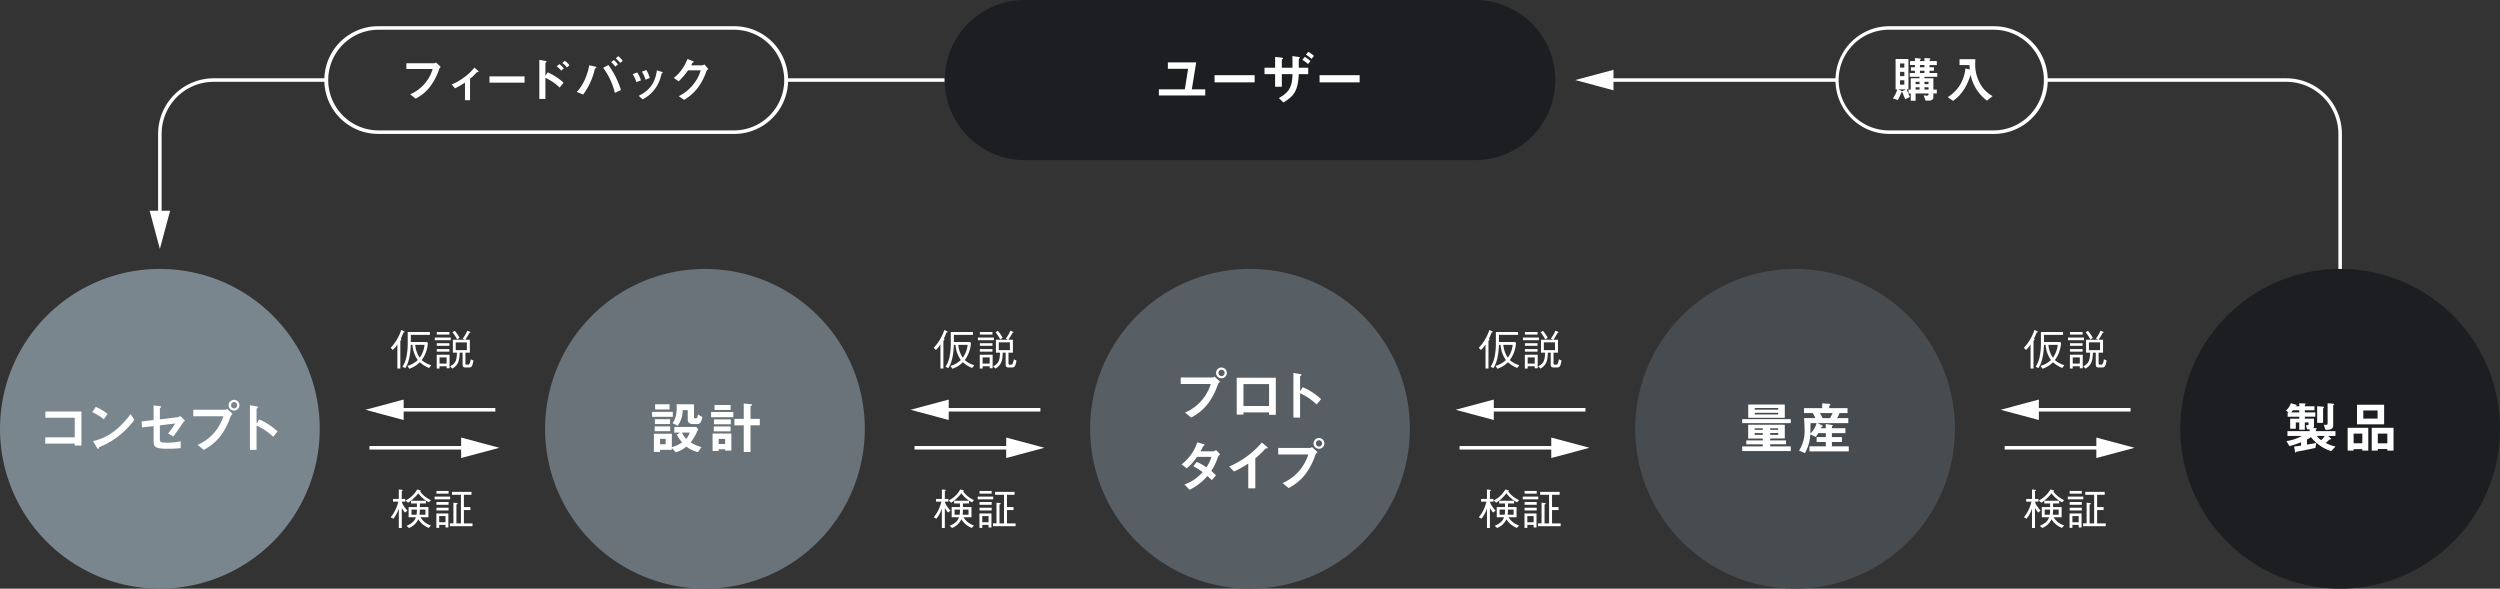 <svg xmlns="http://www.w3.org/2000/svg" width="979" height="230.514" viewBox="0 0 979 230.514"><rect x="0" y="0" width="979" height="230.514" fill="#333333" stroke="none"/><defs><clipPath id="a"><path data-name="長方形 3513" fill="none" d="M0 0h979v230.514H0z"/></clipPath></defs><g data-name="グループ 1649" clip-path="url(#a)"><path data-name="パス 2888" d="M157.997 130.213c-.447 1.173-.861 2.035-1.044 2.418.083.064.248.2.248.329 0 .05-.033.1-.431.5v10.86h-1.158v-9.407a13.316 13.316 0 01-1.772 2.151l-.859-.861a18.512 18.512 0 004.138-6.984l1.173.53c.086.05.168.116.168.215 0 .182-.384.232-.464.248m10.033 13.892a11.873 11.873 0 01-3.627-2.253 10.293 10.293 0 01-4.136 2.551l-.726-1.126a9.477 9.477 0 004.053-2.283 11.575 11.575 0 01-2.068-5.944h-.649c-.179 3.807-.712 6.888-2.184 9.1l-1.1-.53a10.714 10.714 0 001.656-4.354 24.494 24.494 0 00.414-4.536V130h8.677v1.126h-7.463v2.8h6.341l.331.4a12.331 12.331 0 01-2.418 6.672 9.694 9.694 0 003.71 2.018zm-5.43-9.055a10.575 10.575 0 001.756 5.033 10.438 10.438 0 001.9-5.033z" fill="#fff"/><path data-name="パス 2889" d="M170.271 132.182h6.258v1.044h-6.258zm1.855 12.136h-1.11v-5.4h5.033v5.295h-1.156v-.792h-2.767zm-1.077-14.306h4.934v1.027h-4.934zm0 4.389h4.934v1.027h-4.934zm0 2.283h4.934v1.027h-4.934zm3.844 3.278h-2.767v2.428h2.767zm9.1-6.918v5.066h-1.735v4.22a.413.413 0 00.48.464h.629c.166 0 .364-.017.56-.5a6.662 6.662 0 00.417-1.6l1.057.494c-.478 2.567-.825 2.716-1.886 2.716h-1.174c-.928 0-1.193-.414-1.193-1.143v-4.652h-1.126c-.1 2.382-.2 4.735-2.879 6.223l-.911-.892c2.468-1.11 2.614-2.932 2.7-5.331h-1.594v-5.065h4.7l-.845-.48a12.837 12.837 0 001.8-3.064l1.06.414a.225.225 0 01.152.185c0 .133-.232.2-.348.229a31.669 31.669 0 01-1.64 2.716zm-5.911-3.495a14.686 14.686 0 011.888 2.716l-.944.679a14.682 14.682 0 00-1.855-2.8zm4.734 4.522h-4.349v3.048h4.354z" fill="#fff"/><path data-name="パス 2890" d="M158.593 200.713a10.292 10.292 0 01-1.259-1.789v7.832h-1.159v-7.633a11.957 11.957 0 01-2.153 4.01l-1.041-.563a14.744 14.744 0 002.979-6.107h-2.068v-1.081h2.283v-3.691l1.242.1c.2.019.315.116.315.182 0 .05 0 .086-.4.4v3.015h1.375v1.077h-1.372a5.553 5.553 0 00.977 1.952 18.4 18.4 0 001.223 1.54zm9.353-4.006a11.717 11.717 0 01-4.138-3.542 15.952 15.952 0 01-4.006 3.708l-.963-.894a10.67 10.67 0 004.539-4.32l1.143.331c.146.047.232.116.232.2 0 .1-.036.116-.218.3a10.635 10.635 0 004.224 3.362zm-.066 10.032a8.513 8.513 0 01-4.072-3.393 6.576 6.576 0 01-3.661 3.409l-.925-.845c2.631-1.126 3.277-2.333 3.641-3.346h-2.848v-4.004h3.251v-1.408h-2.29v-1.074h5.828v1.074h-2.386v1.408h3.348v4.006h-3.13a7.547 7.547 0 004.122 3.213zm-6.739-7.186v2.018h1.988a11.179 11.179 0 00.116-2.018zm5.463 0h-2.186a16 16 0 01-.13 2.018h2.316z" fill="#fff"/><path data-name="パス 2891" d="M170.205 194.471h6.06v1.077h-6.06zm4.254 12.086v-1.01h-2.465v1.156h-1.11v-5.642h4.7v5.5zm-3.542-14.319h4.751v1.077h-4.751zm0 4.337h4.751v1.093h-4.751zm0 2.25h4.751v1.078h-4.751zm3.542 3.28h-2.468v2.416h2.468zm1.723 3.956v-1.11h1.375v-8.111l1.375.166c.166.017.312.066.312.166 0 .163-.229.262-.511.414v7.365h1.77v-11.192h-3.493v-1.156h7.63v1.157h-2.978v4.8h2.551v1.176h-2.551v5.215h3.376v1.11z" fill="#fff"/><path data-name="パス 2892" d="M370.661 130.213c-.447 1.173-.861 2.035-1.044 2.418.083.064.248.2.248.329 0 .05-.033.1-.428.5v10.86h-1.159v-9.407a13.462 13.462 0 01-1.772 2.151l-.859-.861a18.547 18.547 0 004.138-6.984l1.173.53a.274.274 0 01.166.215c0 .182-.381.232-.464.248m10.038 13.892a11.827 11.827 0 01-3.625-2.253 10.3 10.3 0 01-4.141 2.551l-.734-1.127a9.5 9.5 0 004.055-2.283 11.6 11.6 0 01-2.07-5.944h-.643c-.182 3.807-.712 6.888-2.186 9.1l-1.093-.53a10.714 10.714 0 001.656-4.354 24.726 24.726 0 00.411-4.536V130h8.677v1.126h-7.465v2.8h6.341l.329.4a12.335 12.335 0 01-2.416 6.672 9.68 9.68 0 003.708 2.018zm-5.43-9.055a10.6 10.6 0 001.756 5.033 10.409 10.409 0 001.9-5.033z" fill="#fff"/><path data-name="パス 2893" d="M382.938 132.182h6.258v1.044h-6.258zm1.855 12.136h-1.11v-5.4h5.033v5.295h-1.159v-.792h-2.763zm-1.079-14.306h4.933v1.027h-4.933zm0 4.389h4.933v1.027h-4.933zm0 2.283h4.933v1.027h-4.933zm3.843 3.277h-2.763v2.429h2.763zm9.1-6.918v5.066h-1.732v4.221a.412.412 0 00.48.464h.627c.166 0 .364-.017.563-.5a6.822 6.822 0 00.414-1.6l1.06.494c-.48 2.567-.828 2.716-1.888 2.716h-1.176c-.928 0-1.193-.414-1.193-1.143v-4.652h-1.124c-.1 2.382-.2 4.735-2.882 6.223l-.911-.892c2.468-1.11 2.617-2.932 2.7-5.331h-1.587v-5.065h4.7l-.845-.48a12.744 12.744 0 001.8-3.064l1.06.414a.226.226 0 01.149.185c0 .133-.232.2-.348.229a31.685 31.685 0 01-1.64 2.716zm-5.911-3.495a14.683 14.683 0 011.888 2.716l-.944.679a14.549 14.549 0 00-1.855-2.8zm4.734 4.522h-4.354v3.048h4.354z" fill="#fff"/><path data-name="パス 2894" d="M371.257 200.713a10.292 10.292 0 01-1.259-1.789v7.832h-1.159v-7.633a11.957 11.957 0 01-2.153 4.01l-1.041-.563a14.744 14.744 0 002.979-6.107h-2.068v-1.081h2.283v-3.691l1.242.1c.2.019.315.116.315.182 0 .05 0 .086-.4.4v3.015h1.375v1.077h-1.375a5.553 5.553 0 00.977 1.952 18.4 18.4 0 001.223 1.534zm9.353-4.006a11.717 11.717 0 01-4.138-3.542 15.952 15.952 0 01-4.006 3.708l-.963-.894a10.67 10.67 0 004.539-4.32l1.143.331c.146.047.232.116.232.2 0 .1-.036.116-.218.3a10.634 10.634 0 004.224 3.362zm-.066 10.032a8.513 8.513 0 01-4.072-3.393 6.576 6.576 0 01-3.661 3.409l-.925-.845c2.631-1.126 3.277-2.333 3.641-3.346h-2.849v-4.004h3.247v-1.408h-2.286v-1.074h5.828v1.074h-2.385v1.408h3.346v4.006h-3.132a7.547 7.547 0 004.122 3.213zm-6.739-7.186v2.018h1.991a11.181 11.181 0 00.116-2.018zm5.463 0h-2.186a15.989 15.989 0 01-.13 2.018h2.316z" fill="#fff"/><path data-name="パス 2895" d="M382.871 194.471h6.06v1.077h-6.06zm4.254 12.086v-1.01h-2.465v1.156h-1.11v-5.642h4.7v5.5zm-3.543-14.319h4.751v1.077h-4.751zm0 4.337h4.751v1.093h-4.751zm0 2.25h4.751v1.078h-4.751zm3.542 3.28h-2.468v2.416h2.468zm1.723 3.956v-1.11h1.375v-8.111l1.375.166c.166.017.312.066.312.166 0 .163-.229.262-.511.414v7.365h1.77v-11.192h-3.492v-1.156h7.63v1.157h-2.979v4.8h2.555v1.176h-2.551v5.215h3.376v1.11z" fill="#fff"/><path data-name="パス 2896" d="M584.109 130.213c-.447 1.173-.861 2.035-1.044 2.418.083.064.249.2.249.329 0 .05-.033.1-.431.5v10.86h-1.157v-9.407a13.333 13.333 0 01-1.77 2.151l-.861-.861a18.513 18.513 0 004.138-6.984l1.176.53a.274.274 0 01.166.215c0 .182-.381.232-.464.248m10.032 13.889a11.826 11.826 0 01-3.625-2.253 10.322 10.322 0 01-4.141 2.551l-.726-1.126a9.5 9.5 0 004.055-2.283 11.546 11.546 0 01-2.07-5.944h-.646c-.179 3.807-.709 6.888-2.184 9.1l-1.093-.53a10.756 10.756 0 001.656-4.354 24.726 24.726 0 00.411-4.536V130h8.677v1.126h-7.468v2.8h6.337l.331.4a12.331 12.331 0 01-2.418 6.672 9.716 9.716 0 003.71 2.018zm-5.43-9.055a10.6 10.6 0 001.756 5.033 10.438 10.438 0 001.9-5.033z" fill="#fff"/><path data-name="パス 2897" d="M596.385 132.182h6.258v1.044h-6.258zm1.855 12.136h-1.11v-5.4h5.033v5.295h-1.159v-.792h-2.763zm-1.076-14.306h4.933v1.027h-4.933zm0 4.389h4.933v1.027h-4.933zm0 2.283h4.933v1.027h-4.933zm3.84 3.277h-2.763v2.429h2.763zm9.1-6.918v5.066h-1.736v4.221a.412.412 0 00.48.464h.629c.163 0 .362-.017.56-.5a6.816 6.816 0 00.414-1.6l1.06.494c-.48 2.567-.828 2.716-1.888 2.716h-1.169c-.925 0-1.19-.414-1.19-1.143v-4.652h-1.126c-.1 2.382-.2 4.735-2.879 6.223l-.911-.892c2.465-1.11 2.614-2.932 2.7-5.331h-1.594v-5.065h4.7l-.845-.48a12.839 12.839 0 001.8-3.064l1.06.414a.226.226 0 01.149.185c0 .133-.232.2-.348.229-.958 1.739-1.391 2.336-1.637 2.716zm-5.911-3.495a14.685 14.685 0 011.888 2.716l-.944.679a14.553 14.553 0 00-1.855-2.8zm4.735 4.522h-4.354v3.048h4.354z" fill="#fff"/><path data-name="パス 2898" d="M584.705 200.713a10.147 10.147 0 01-1.256-1.789v7.832h-1.159v-7.633a11.967 11.967 0 01-2.156 4.006l-1.041-.563a14.78 14.78 0 002.982-6.107h-2.07v-1.077h2.286v-3.691l1.24.1c.2.019.315.116.315.182 0 .05 0 .086-.395.4v3.015h1.375v1.077h-1.372a5.525 5.525 0 00.974 1.952 19 19 0 001.223 1.54zm9.353-4.006a11.717 11.717 0 01-4.138-3.542 15.859 15.859 0 01-4.006 3.708l-.964-.894a10.654 10.654 0 004.539-4.32l1.143.331c.149.047.232.116.232.2 0 .1-.036.116-.215.3a10.622 10.622 0 004.221 3.362zm-.066 10.032a8.513 8.513 0 01-4.072-3.393 6.576 6.576 0 01-3.661 3.409l-.925-.845c2.631-1.126 3.277-2.333 3.644-3.346h-2.852v-4.004h3.247v-1.408h-2.286v-1.074h5.828v1.074h-2.382v1.408h3.343v4.006h-3.128a7.557 7.557 0 004.122 3.213zm-6.739-7.186v2.018h1.988a11.181 11.181 0 00.116-2.018zm5.463 0h-2.184a16.468 16.468 0 01-.133 2.018h2.316z" fill="#fff"/><path data-name="パス 2899" d="M596.319 194.471h6.06v1.077h-6.06zm4.254 12.086v-1.01h-2.468v1.156h-1.107v-5.642h4.7v5.5zm-3.542-14.319h4.754v1.077h-4.754zm0 4.337h4.754v1.093h-4.754zm0 2.25h4.754v1.078h-4.754zm3.542 3.28h-2.468v2.416h2.468zm1.723 3.956v-1.11h1.375v-8.111l1.372.166c.168.017.315.066.315.166 0 .163-.232.262-.511.414v7.365h1.77v-11.192h-3.492v-1.156h7.63v1.157h-2.979v4.8h2.548v1.176h-2.548v5.215h3.376v1.11z" fill="#fff"/><path data-name="パス 2900" d="M797.555 130.213c-.447 1.173-.861 2.035-1.044 2.418.083.064.249.2.249.329 0 .05-.033.1-.431.5v10.86h-1.159v-9.407a13.319 13.319 0 01-1.772 2.151l-.859-.861a18.512 18.512 0 004.138-6.984l1.173.53c.086.05.168.116.168.215 0 .182-.384.232-.464.248m10.032 13.889a11.874 11.874 0 01-3.628-2.253 10.293 10.293 0 01-4.138 2.551l-.726-1.126a9.477 9.477 0 004.053-2.283 11.575 11.575 0 01-2.068-5.944h-.646c-.179 3.807-.712 6.888-2.184 9.1l-1.1-.53a10.714 10.714 0 001.656-4.354 24.5 24.5 0 00.414-4.536V130h8.677v1.126h-7.467v2.8h6.341l.331.4a12.33 12.33 0 01-2.418 6.672 9.7 9.7 0 003.71 2.018zm-5.43-9.055a10.576 10.576 0 001.756 5.033 10.438 10.438 0 001.9-5.033z" fill="#fff"/><path data-name="パス 2901" d="M809.833 132.182h6.258v1.044h-6.258zm1.851 12.136h-1.11v-5.4h5.033v5.295h-1.153v-.792h-2.77zm-1.077-14.306h4.933v1.027h-4.933zm0 4.389h4.933v1.027h-4.933zm0 2.283h4.933v1.027h-4.933zm3.843 3.277h-2.766v2.429h2.766zm9.1-6.918v5.066h-1.736v4.221a.412.412 0 00.478.464h.632c.163 0 .365-.017.56-.5a6.685 6.685 0 00.414-1.6l1.06.494c-.48 2.567-.828 2.716-1.885 2.716h-1.176c-.928 0-1.193-.414-1.193-1.143v-4.652h-1.12c-.1 2.382-.2 4.735-2.879 6.223l-.911-.892c2.468-1.11 2.614-2.932 2.7-5.331h-1.593v-5.065h4.7l-.842-.48a12.837 12.837 0 001.8-3.064l1.06.414a.229.229 0 01.152.185c0 .133-.232.2-.348.229a31.65 31.65 0 01-1.64 2.716zm-5.908-3.495a14.545 14.545 0 011.886 2.716l-.941.679a14.685 14.685 0 00-1.855-2.8zm4.734 4.522h-4.354v3.048h4.362z" fill="#fff"/><path data-name="パス 2902" d="M798.157 200.713a10.293 10.293 0 01-1.259-1.789v7.832h-1.161v-7.633a11.958 11.958 0 01-2.153 4.006l-1.041-.563a14.743 14.743 0 002.979-6.107h-2.065v-1.077h2.283v-3.691l1.242.1c.2.019.315.116.315.182 0 .05 0 .086-.4.4v3.015h1.375v1.077h-1.375a5.554 5.554 0 00.977 1.952 18.415 18.415 0 001.223 1.54zm9.353-4.006a11.717 11.717 0 01-4.138-3.542 15.953 15.953 0 01-4.006 3.708l-.963-.894a10.669 10.669 0 004.538-4.32l1.143.331c.146.047.232.116.232.2 0 .1-.036.116-.218.3a10.635 10.635 0 004.224 3.362zm-.066 10.032a8.513 8.513 0 01-4.072-3.393 6.576 6.576 0 01-3.661 3.409l-.925-.845c2.631-1.126 3.277-2.333 3.641-3.346h-2.85v-4.004h3.247v-1.408h-2.286v-1.074h5.828v1.074h-2.385v1.408h3.346v4.006h-3.128a7.547 7.547 0 004.122 3.213zm-6.739-7.186v2.018h1.988a11.169 11.169 0 00.116-2.018zm5.463 0h-2.186a16.007 16.007 0 01-.13 2.018h2.316z" fill="#fff"/><path data-name="パス 2903" d="M809.767 194.471h6.06v1.077h-6.06zm4.254 12.086v-1.01h-2.465v1.156h-1.114v-5.642h4.7v5.5zm-3.542-14.319h4.751v1.077h-4.751zm0 4.337h4.751v1.093h-4.751zm0 2.25h4.751v1.078h-4.751zm3.542 3.28h-2.468v2.416h2.468zm1.723 3.956v-1.11h1.375v-8.111l1.375.166c.166.017.312.066.312.166 0 .163-.229.262-.511.414v7.365h1.77v-11.192h-3.493v-1.156h7.63v1.157h-2.979v4.8h2.551v1.176h-2.551v5.215h3.376v1.11z" fill="#fff"/><path data-name="パス 2904" d="M125.206 167.911a62.6 62.6 0 11-62.6-62.6 62.6 62.6 0 0162.6 62.6" fill="#7a868e"/><path data-name="パス 2905" d="M29.266 174.472v-.77H17.721v-2.43h11.545v-7.68H17.765v-2.449h14.129v13.329z" fill="#fff"/><path data-name="パス 2906" d="M40.665 164.19a19.875 19.875 0 00-4.525-2.783l1.347-2.076a20.7 20.7 0 014.635 2.741zm6.468 6a29.711 29.711 0 01-8.321 4.926c-.11.312-.155.685-.331.685-.133 0-.331-.133-.486-.417l-1.546-2.653a20.655 20.655 0 008.191-3.815 30.816 30.816 0 006.465-6.755l1.524 2.205a30.932 30.932 0 01-5.5 5.828" fill="#fff"/><path data-name="パス 2907" d="M71.537 165.689c-1.458 2.253-2.78 4.083-3.685 5.234l-2.032-1.171a38.077 38.077 0 002.827-3.927l-6.049.748v5.165c0 1.3.2 1.609 2.67 1.609a27.9 27.9 0 005.5-.527l-.022 2.672a47.765 47.765 0 01-4.922.243c-5.276 0-5.67-.776-5.67-3.092v-5.783l-4.527.53-.2-2.338 4.726-.574v-5.718l2.162.265c.375.044.8.086.8.331 0 .063-.025.11-.2.265-.265.243-.309.284-.309.395v4.2l7-.839a1.761 1.761 0 00.972-.53l1.877 1.9a3.645 3.645 0 00-.905.95" fill="#fff"/><path data-name="パス 2908" d="M90.199 163.306a26.32 26.32 0 01-3.884 7.462 19.649 19.649 0 01-6.538 5.384l-2.4-1.941a17.758 17.758 0 007.33-5.784 18.727 18.727 0 002.758-5.408H75.697v-2.562h12.495a1.26 1.26 0 00.726-.353l2.186 1.985a2.929 2.929 0 00-.905 1.215m1.48-2.515a2.109 2.109 0 112.073-2.12 2.093 2.093 0 01-2.073 2.12m0-3.357a1.228 1.228 0 00-1.212 1.237 1.245 1.245 0 001.21 1.258 1.247 1.247 0 000-2.493" fill="#fff"/><path data-name="パス 2909" d="M106.962 171.053a22.522 22.522 0 00-6.49-4.417v9.535h-2.6v-17.48l2.65.464c.063.022.527.091.527.353 0 .133-.574.486-.574.6v5.8l1.038-1.634a19.747 19.747 0 013.752 2.007 27.032 27.032 0 013.445 2.65z" fill="#fff"/><path data-name="パス 2910" d="M338.657 167.911a62.6 62.6 0 11-62.606-62.6 62.6 62.6 0 0162.606 62.6" fill="#697379"/><path data-name="パス 2911" d="M255.363 161.297h8.122v1.919h-8.122zm17.969 15.741a12.5 12.5 0 01-4.569-2.142 11.85 11.85 0 01-4.108 2.231l-1.565-1.681v.685h-4.611v.839h-2.407v-7.107h7.02v5.231a12.31 12.31 0 004.017-1.855 19.442 19.442 0 01-2.1-3l1.325-.839h-2.271v-2.209h8.652l.685.886a21.643 21.643 0 01-2.915 5.14 14.666 14.666 0 004.193 1.855zm-16.951-10.068h6.071v1.9h-6.071zm.066-2.8h5.936v1.9h-5.936zm.088-5.847h5.651v2.029h-5.65zm4.128 13.528h-2.187v2.119h2.187zm12.561-5.781h-1.944c-1.126 0-1.966-.621-1.966-1.634v-3.824h-1.985a10.407 10.407 0 01-1.941 6.115l-2.01-1.013a7.386 7.386 0 001.085-2.144 12.312 12.312 0 00.53-3.8 14.352 14.352 0 00-.066-1.458h6.836v4.925c0 .483.2.549.375.549h.508c.4 0 .486-.464.663-1.5l1.745 1.057c-.113.663-.486 2.716-1.833 2.716m-6.158 3.34a8.28 8.28 0 001.634 2.451 7.3 7.3 0 001.413-2.451z" fill="#fff"/><path data-name="パス 2912" d="M278.466 161.338h8.7v2.033h-8.7zm5.5 15.123v-.533h-2.54v.687h-2.382v-6.844h7.349v6.69zm-4.436-9.447h6.557v1.9h-6.561zm.088-2.783h6.557v1.919h-6.557zm.2-5.629h6.289v1.919h-6.289zm4.144 13.269h-2.537v1.988h2.537zm9.933-5.32v10.462h-2.647V166.55h-3.644v-2.518h3.644v-6.026l2.912.29c.133.022.353.063.353.243 0 .152-.2.262-.287.329-.155.088-.331.2-.331.4v4.768h3.641v2.518z" fill="#fff"/><path data-name="パス 2913" d="M552.104 167.911a62.6 62.6 0 11-62.6-62.6 62.6 62.6 0 0162.6 62.6" fill="#575f65"/><path data-name="パス 2914" d="M476.877 150.657a26.32 26.32 0 01-3.884 7.462 19.65 19.65 0 01-6.534 5.383l-2.4-1.941a17.759 17.759 0 007.33-5.784 18.727 18.727 0 002.758-5.408h-11.772v-2.558h12.495a1.26 1.26 0 00.726-.353l2.186 1.985a2.928 2.928 0 00-.906 1.215m1.48-2.515a2.109 2.109 0 112.073-2.12 2.093 2.093 0 01-2.073 2.12m0-3.357a1.228 1.228 0 00-1.212 1.237 1.245 1.245 0 001.212 1.256 1.247 1.247 0 000-2.493" fill="#fff"/><path data-name="パス 2915" d="M496.974 162.437v-.95h-10.043v.864h-2.625v-14.433h15.3v14.519zm0-12.028h-10.04v8.586h10.04z" fill="#fff"/><path data-name="パス 2916" d="M515.595 158.403a22.522 22.522 0 00-6.49-4.417v9.535h-2.6V146.04l2.65.464c.063.022.527.091.527.353 0 .133-.574.486-.574.6v5.803l1.038-1.634a19.746 19.746 0 013.752 2.007 27.031 27.031 0 013.445 2.65z" fill="#fff"/><path data-name="パス 2917" d="M476.868 179.147a22.129 22.129 0 01-2.54 5.3 32.81 32.81 0 011.855 1.676l-1.634 1.9c-.378-.353-.8-.8-1.723-1.612a21.664 21.664 0 01-7 5.386l-1.988-2.076a16.494 16.494 0 007.106-4.856 28.471 28.471 0 00-3.641-2.319l1.347-1.654a20.058 20.058 0 013.752 2.1 12.3 12.3 0 001.985-4.083h-5.646a20.477 20.477 0 01-4 4.481l-2.05-1.529a18 18 0 006.178-8.652l2.429.7c.133.047.442.179.442.334 0 .13-.2.221-.505.353-.268.53-.685 1.389-1.129 2.14h5.08a2.612 2.612 0 00.994-.527l1.632 1.7a2.9 2.9 0 00-.947 1.237" fill="#fff"/><path data-name="パス 2918" d="M495.906 175.613c-.331.022-.375.064-.685.4a28.234 28.234 0 01-3.641 3.443v11.765h-2.761v-9.714a39.689 39.689 0 01-5.563 3.133l-1.919-1.963a34.283 34.283 0 0012.8-9.383l1.921 1.587c.088.069.375.353.375.533 0 .152-.088.174-.53.2" fill="#fff"/><path data-name="パス 2919" d="M515.054 178.263a26.319 26.319 0 01-3.884 7.462 19.649 19.649 0 01-6.534 5.383l-2.401-1.94a17.759 17.759 0 007.33-5.784 18.727 18.727 0 002.758-5.408h-11.771v-2.559h12.495a1.269 1.269 0 00.726-.353l2.186 1.985a2.929 2.929 0 00-.905 1.215m1.48-2.515a2.109 2.109 0 112.073-2.12 2.093 2.093 0 01-2.073 2.12m0-3.357a1.23 1.23 0 00-1.215 1.237 1.247 1.247 0 001.215 1.256 1.247 1.247 0 000-2.493" fill="#fff"/><path data-name="パス 2920" d="M765.552 167.911a62.6 62.6 0 11-62.6-62.6 62.6 62.6 0 0162.6 62.6" fill="#464c50"/><path data-name="パス 2921" d="M682.241 164.124h19.026v1.565h-19.026zm0 12.517v-1.83h8.056v-.817h-6.443v-1.528h6.443v-.751h-5.714v-5.391h14.344v5.386h-5.717v.751h6.2v1.524h-6.2v.817h8.056v1.83zm2.36-18.234h14.325v5.212h-14.325zm5.7 9.339h-3.158v.6h3.158zm0 1.83h-3.158v.707h3.158zm6.049-9.8h-9.182v.663h9.182zm0 1.877h-9.182v.663h9.182zm0 6.093h-3.14v.6h3.133zm0 1.83h-3.14v.707h3.133z" fill="#fff"/><path data-name="パス 2922" d="M708.586 176.77v-1.985h6.4v-1.7h-3.6v-1.922h3.6v-1.543h-2.978c-.265.464-.549.947-.928 1.5l-2.139-1.016a17.046 17.046 0 01-2.12 7.33l-2.313-.974a13.961 13.961 0 002.164-8.21c0-.375 0-2.054-.2-4.525h4.414a11.66 11.66 0 00-1.016-1.966h-3.42v-1.943h7.131v-1.874l2.692.2c.11 0 .53.047.53.29 0 .11-.133.2-.2.243s-.265.2-.265.375v.77h7.156v1.94h-3.139a10.517 10.517 0 01-.972 1.97h4.414v1.963h-12.056l1.745.861c.287.155.375.243.375.329 0 .047 0 .091-.022.091-.044.066-.375.11-.442.133s-.108.088-.353.594h1.941v-1.659l2.255.353c.218.044.505.088.505.265 0 .088-.11.155-.177.2-.044.019-.2.133-.2.243v.594h5.3v1.923h-5.3v1.543h3.928v1.921h-3.928v1.7h6.6v1.986zm.42-11.081c-.022 2.275-.044 3.155-.066 4.064a8.887 8.887 0 002.449-4.064zm3.666-3.928a11.145 11.145 0 011.036 1.969h2.935a10.876 10.876 0 00.95-1.966z" fill="#fff"/><path data-name="パス 2923" d="M979 167.911a62.6 62.6 0 11-62.6-62.6 62.6 62.6 0 0162.6 62.6" fill="#1c1e22"/><path data-name="パス 2924" d="M912.904 176.659a16.2 16.2 0 01-7.923-5.474 14.286 14.286 0 01-1.568.928v2.01c2.493-.444 2.78-.486 3.6-.665l-.287 1.943c-2.272.508-5.077 1.082-5.386 1.126-.748.133-1.322.2-2.029.353-.2.2-.287.375-.4.375s-.133-.133-.155-.243l-.375-2.186a18.669 18.669 0 002.716-.353v-1.3a36.766 36.766 0 01-4.547 1.524l-1.17-1.966a17.769 17.769 0 006.024-2.01h-5.629v-1.9h8.677v-.707a6.329 6.329 0 01-.95.041l-.552-1.654c.707.044 1.06.044 1.06-.309v-.773h-1.436v2.873h-2.184v-2.868h-1.347v2.478h-2.208v-3.95h3.556v-.773h-4.547v-1.684h.439l-1.1-.685a7.491 7.491 0 001.919-2.912l2.1.616c.088.025.2.088.2.2 0 .069-.066.155-.221.2a.373.373 0 00-.265.174h1.48v-1.171l2.272.11c.11 0 .221.091.221.157 0 .086-.088.177-.155.243a.45.45 0 00-.155.306v.353h3.774v1.571h-3.774v.836h4.108v1.678h-4.108v.773h3.578v2.932a.869.869 0 01-.331.732l1.038.086c.13.025.439.091.439.246 0 .088-.088.155-.4.265v.618h7.661v1.9h-2.824l1.013.972a.247.247 0 01.11.2c0 .133-.155.155-.221.155-.331.044-.375.044-.464.11a32.114 32.114 0 01-1.433 1.3 14.346 14.346 0 003.84 1.391zm-12.514-16h-2.5a6.15 6.15 0 01-.64.836h3.136zm6.885 10.063a7.406 7.406 0 001.679 1.634 5.429 5.429 0 001.391-1.634zm2.65-10.971c-.132.11-.2.177-.2.243v5.608h-2.319v-6.536l2.429.2a.241.241 0 01.243.221.424.424 0 01-.155.262m3.951-1.212c-.066.063-.2.174-.2.306v7.749c0 1.524-1.171 1.723-3 1.745l-.707-2.01a7.84 7.84 0 00.8.066c.439 0 .726-.11.726-.751v-7.74l2.341.221a.212.212 0 01.2.177c0 .133-.11.2-.155.243" fill="#fff"/><path data-name="パス 2925" d="M925.079 176.461v-.574h-3.4v.574h-2.338v-8.939h8.078v8.939zm0-6.667h-3.4v3.8h3.4zm-2.073-11.3h10.619v7.68h-10.62zm8.056 2.253h-5.585v3.177h5.585zm3.821 15.716v-.64h-3.732v.64h-2.382v-8.941h8.541v8.939zm0-6.667h-3.732v3.8h3.732z" fill="#fff"/><path data-name="長方形 3500" fill="#fff" d="M144.68 174.663h38.635v1.38H144.68z"/><path data-name="パス 2926" d="M180.58 171.345l14.963 4.008-14.963 4.011z" fill="#fff"/><path data-name="長方形 3501" fill="#fff" d="M155.339 159.778h38.638v1.38h-38.638z"/><path data-name="パス 2927" d="M158.077 164.478l-14.965-4.011 14.965-4.008z" fill="#fff"/><path data-name="長方形 3502" fill="#fff" d="M358.128 174.663h38.635v1.38h-38.635z"/><path data-name="パス 2928" d="M394.027 171.345l14.963 4.008-14.963 4.011z" fill="#fff"/><path data-name="長方形 3503" fill="#fff" d="M368.789 159.778h38.638v1.38h-38.638z"/><path data-name="パス 2929" d="M371.525 164.478l-14.963-4.011 14.963-4.008z" fill="#fff"/><path data-name="長方形 3504" fill="#fff" d="M571.573 174.663h38.638v1.38h-38.638z"/><path data-name="パス 2930" d="M607.476 171.345l14.963 4.008-14.963 4.011z" fill="#fff"/><path data-name="長方形 3505" fill="#fff" d="M582.24 159.778h38.635v1.38H582.24z"/><path data-name="パス 2931" d="M584.973 164.478l-14.963-4.011 14.963-4.008z" fill="#fff"/><path data-name="長方形 3506" fill="#fff" d="M785.023 174.663h38.638v1.38h-38.638z"/><path data-name="パス 2932" d="M820.923 171.345l14.965 4.008-14.965 4.011z" fill="#fff"/><path data-name="長方形 3507" fill="#fff" d="M795.688 159.778h38.635v1.38h-38.635z"/><path data-name="パス 2933" d="M798.421 164.478l-14.963-4.011 14.963-4.008z" fill="#fff"/><path data-name="長方形 3508" fill="#fff" d="M629.105 30.66h90.359v1.38h-90.359z"/><path data-name="パス 2934" d="M631.841 27.337l-14.963 4.011 14.963 4.008z" fill="#fff"/><path data-name="パス 2935" d="M917.089 105.308h-1.38V52.417a20.4 20.4 0 00-20.374-20.376h-94.118v-1.38h94.116a21.781 21.781 0 0121.756 21.756z" fill="#fff"/><path data-name="パス 2936" d="M63.293 85.254h-1.38V52.417A21.78 21.78 0 0183.67 30.66h44.03v1.38H83.67a20.4 20.4 0 00-20.377 20.377z" fill="#fff"/><path data-name="パス 2937" d="M66.615 82.518l-4.012 14.963-4.008-14.963z" fill="#fff"/><path data-name="パス 2938" d="M287.533 52.445H148.104a21.09 21.09 0 010-42.18h139.429a21.09 21.09 0 010 42.18m-139.429-40.8a19.71 19.71 0 000 39.419h139.429a19.71 19.71 0 000-39.419z" fill="#fff"/><path data-name="パス 2939" d="M780.818 52.445h-40.954a21.09 21.09 0 110-42.18h40.954a21.09 21.09 0 010 42.18m-40.954-40.8a19.71 19.71 0 100 39.419h40.954a19.71 19.71 0 000-39.419z" fill="#fff"/><path data-name="長方形 3509" fill="#fff" d="M307.931 30.66h62.018v1.38h-62.018z"/><path data-name="パス 2940" d="M609.052 31.35A31.349 31.349 0 00577.702 0h-176.4a31.35 31.35 0 100 62.7h176.4a31.349 31.349 0 0031.35-31.35" fill="#1c1e22"/><path data-name="パス 2941" d="M171.939 27.165a23.817 23.817 0 01-3.884 7.235 16.781 16.781 0 01-5.3 4.232l-2.106-1.7a15.645 15.645 0 008.776-9.9h-10.287v-2.263h10.927a1.109 1.109 0 00.638-.309l1.912 1.74a2.36 2.36 0 00-.676.966" fill="#fff"/><path data-name="パス 2942" d="M186.703 28.305a18.542 18.542 0 01-2.631 2.534v8.392h-1.989v-6.9a23.019 23.019 0 01-3.926 2.261l-1.256-1.543a18.956 18.956 0 004.562-2.558 18.888 18.888 0 004.293-4.022l1.546 1.3a.257.257 0 01.135.19c0 .273-.58.329-.734.348" fill="#fff"/><path data-name="長方形 3510" fill="#fff" d="M191.681 29.912h13.745v2.457h-13.745z"/><path data-name="パス 2943" d="M219.165 34.299a19.236 19.236 0 00-5.588-3.807v8.253h-2.376V23.433l2.4.425c.039 0 .464.08.464.312 0 .113-.483.422-.483.519v5.008l.889-1.353a23.261 23.261 0 016.228 4.022zm.56-6.631a7.94 7.94 0 00-1.739-1.7l1.063-.853a8 8 0 011.739 1.7zm2.264-1.256a8.072 8.072 0 00-1.8-1.742l1-.848a8 8 0 011.8 1.736z" fill="#fff"/><path data-name="パス 2944" d="M233.366 26.621a3.035 3.035 0 00-.367.254c-.077.1-.348 1.292-.425 1.543a26.84 26.84 0 01-4.216 8.624l-2.5-1.044c2.728-2.8 4.331-7.172 4.892-10.441l2.341.525c.193.036.464.133.464.306 0 .1-.1.157-.193.232m7.4 9.745a26 26 0 00-4.552-9.782l2.032-1.14a33.763 33.763 0 014.931 9.822zm.155-10.283a8.384 8.384 0 00-1.577-1.741l1.024-.85a8.215 8.215 0 011.607 1.759zm1.955-1.433a9.729 9.729 0 00-1.739-1.8l1.024-.853a11.952 11.952 0 011.7 1.819z" fill="#fff"/><path data-name="パス 2945" d="M249.21 32.153a12.025 12.025 0 00-1.469-3.114l1.778-.676a12.28 12.28 0 011.491 3.114zm10.053-3.462c-.177.1-.2.171-.389.928a13.915 13.915 0 01-7.211 9.281l-1.542-1.375c3.749-1.855 6.38-4.505 7.114-9.974l1.894.58c.254.077.386.213.386.348 0 .116-.039.135-.248.213m-6.5 2.512a12.381 12.381 0 00-1.372-3.133l1.72-.654a11.714 11.714 0 011.317 3.131z" fill="#fff"/><path data-name="パス 2946" d="M276.582 27.976a22.76 22.76 0 01-3.44 6.557 18.731 18.731 0 01-5.24 4.58l-2.109-1.45a16.9 16.9 0 006.051-5.046 15.435 15.435 0 002.551-5.085h-4.947a26.944 26.944 0 01-3.674 4.309l-1.916-1.314a16.829 16.829 0 005.336-7.426l1.993.756c.116.036.5.213.5.4 0 .157-.213.2-.483.273-.116.287-.348.676-.541 1.044h4.329a1.944 1.944 0 00.853-.367l1.565 1.836a2.033 2.033 0 00-.831.93" fill="#fff"/><path data-name="パス 2947" d="M746.123 38.882a20.121 20.121 0 01-1.14-2.86c-.042.077-.058.1-.215.135-.19.058-.213.1-.232.157a15.9 15.9 0 01-1.372 2.86l-1.913-.676a10.041 10.041 0 001.7-3.5h-.638V23.103h5.031v11.894h-.676a26.323 26.323 0 001.237 2.957zm-2.65-3.884l1.375.754 1.565-.754zm2.264-10.132h-1.681v1.6h1.681zm0 3.288h-1.681v1.649h1.681zm0 3.285h-1.681v1.723h1.681zm7.887-1.353v.56h3.481v4.447h1.353v1.51h-1.354v1.51c0 1.063-.986 1.295-1.877 1.295h-1.157l-.776-2.087a7.013 7.013 0 001.24.152c.329 0 .676-.152.676-.522v-.348h-5.066v2.841h-1.9v-2.841h-.87v-1.509h.87v-4.448h3.443v-.56h-3.843v-1.507h2.048v-.876h-1.565v-1.369h1.565v-.87h-1.932v-1.548h1.932V22.74l1.916.152c.193.019.425.061.425.232 0 .1-.155.2-.193.232-.077.041-.193.138-.193.213v.348h1.759V22.74l1.955.116c.251.017.387.055.387.193 0 .075-.019.155-.174.271-.174.133-.174.193-.174.6h2.86v1.549h-2.86v.87h1.739v1.364H755.6v.872h3.034v1.507zm-1.932 1.955h-1.548v.908h1.546zm0 2.123h-1.548v.93h1.546zm1.913-8.7h-1.761v.87h1.759zm0 2.242h-1.761v.87h1.759zm1.607 4.334h-1.585v.908h1.585zm0 2.123h-1.585v.93h1.585z" fill="#fff"/><path data-name="パス 2948" d="M778.11 39.406a16.678 16.678 0 01-4.119-4.428 17.25 17.25 0 01-2.3-5.643c-1.469 4.541-3.539 7.846-6.882 10.167l-2.07-1.469a14.674 14.674 0 004.7-4.621 15.2 15.2 0 002.221-6.626l1.7.425c-.058-.582-.077-.95-.1-1.723h-3.906v-2.302h6.206a21.68 21.68 0 00-.077 1.952 15.4 15.4 0 001.781 7.349 12.067 12.067 0 005.044 5.14z" fill="#fff"/><path data-name="パス 2949" d="M453.823 37.389v-2.406h10.154l1.281-8.033h-7.925v-2.516h11.1l-1.717 10.549h5.254v2.4z" fill="#fff"/><path data-name="長方形 3511" fill="#fff" d="M475.621 29.445h15.694v2.805h-15.694z"/><path data-name="パス 2950" d="M508.588 29.023c-.265 6.4-1.789 8.566-5.982 11.1l-1.811-1.72c3.884-2.142 5.276-4.26 5.342-9.383h-4.171v4.944h-2.628v-4.941h-4.149V26.53h4.149v-4.237l2.429.262c.508.069.663.11.663.312 0 .11-.464.442-.464.552v3.111h4.171c0-2.01 0-3.291-.044-4.569l2.253.309c.464.063.707.174.707.353 0 .063 0 .11-.2.243-.221.174-.243.2-.243.505v3.159h3.685v2.493zm2.36-6.753a12.292 12.292 0 012.209 1.634l-.928 1.171a13.278 13.278 0 00-2.228-1.634zm1.366-1.965a11.238 11.238 0 012.231 1.59l-.928 1.171a11.562 11.562 0 00-2.203-1.635z" fill="#fff"/><path data-name="長方形 3512" fill="#fff" d="M516.746 29.445h15.694v2.805h-15.694z"/></g></svg>